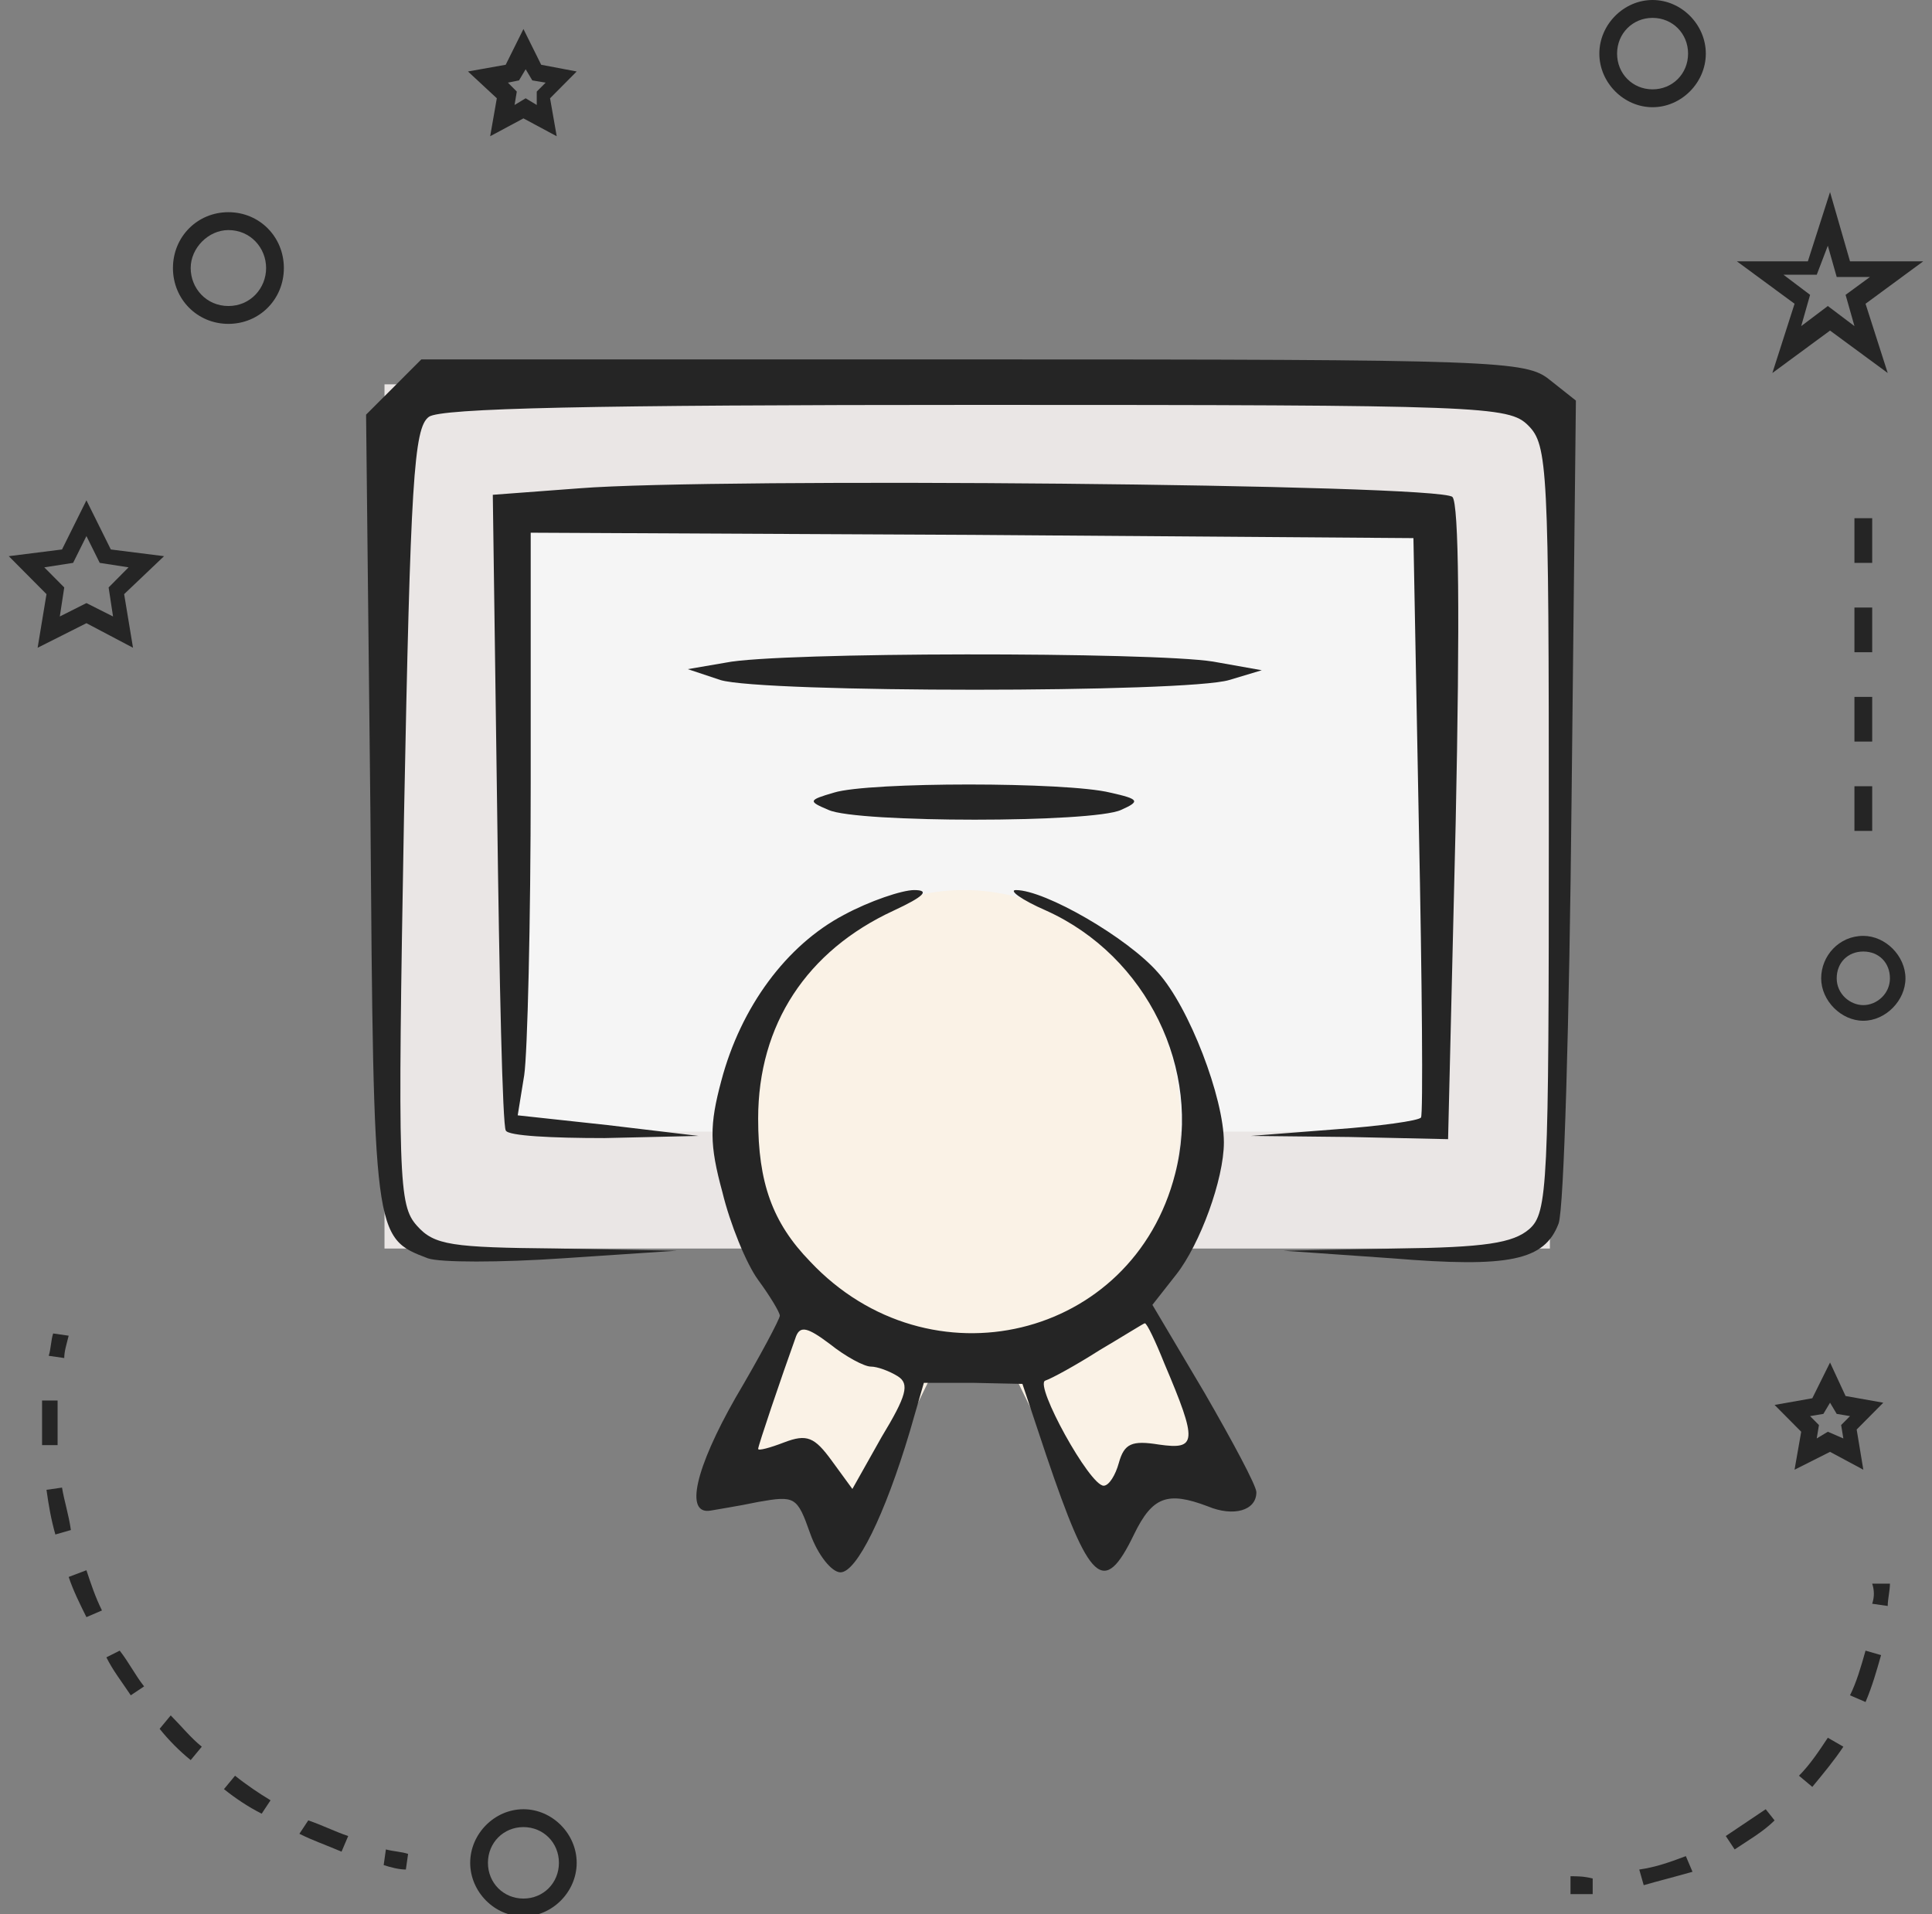 <svg width="110" height="109" viewBox="0 0 110 109" fill="none" xmlns="http://www.w3.org/2000/svg">
<rect x="0" y="0" width="110" height="109" fill="#808080" stroke="none"/>
<g clip-path="url(#clip0_8075_1459)">
<path d="M29.802 103.022C28.16 103.022 26.771 104.421 26.771 106.074C26.771 107.728 28.16 109.127 29.802 109.127C31.444 109.127 32.834 107.728 32.834 106.074C32.834 104.421 31.444 103.022 29.802 103.022ZM29.802 108.109C28.666 108.109 27.781 107.219 27.781 106.074C27.781 104.93 28.666 104.039 29.802 104.039C30.939 104.039 31.823 104.93 31.823 106.074C31.823 107.219 30.939 108.109 29.802 108.109Z" fill="#252525"/>
<path d="M4.921 35.486L7.573 36.885L7.068 33.832L9.341 31.67L6.31 31.288L4.921 28.49L3.531 31.288L0.5 31.67L2.647 33.832L2.142 36.885L4.921 35.486ZM2.521 32.306L4.163 32.051L4.921 30.525L5.678 32.051L7.32 32.306L6.184 33.451L6.436 35.104L4.921 34.341L3.405 35.104L3.658 33.451L2.521 32.306Z" fill="#252525"/>
<path d="M30.813 3.688L29.803 1.653L28.792 3.688L26.645 4.07L28.287 5.596L27.908 7.758L29.803 6.741L31.697 7.758L31.318 5.596L32.834 4.07L30.813 3.688ZM30.56 5.978L29.929 5.596L29.297 5.978L29.424 5.215L28.919 4.706L29.55 4.579L29.929 3.943L30.308 4.579L31.066 4.706L30.56 5.215V5.978Z" fill="#252525"/>
<path d="M104.195 82.672L106.09 83.689L105.711 81.4L107.226 79.874L105.079 79.492L104.195 77.585L103.185 79.62L101.038 80.001L102.553 81.527L102.174 83.689L104.195 82.672ZM103.816 80.51L104.195 79.874L104.574 80.51L105.332 80.637L104.827 81.146L104.953 81.909L104.069 81.527L103.437 81.909L103.564 81.146L103.058 80.637L103.816 80.51Z" fill="#252525"/>
<path d="M104.195 10.938L102.932 14.881H98.891L102.175 17.297L100.911 21.24L104.195 18.824L107.479 21.24L106.216 17.297L109.5 14.881H105.332L104.195 10.938ZM105.08 16.789L105.585 18.569L104.069 17.425L102.553 18.569L103.059 16.789L101.543 15.644H103.438L104.069 13.991L104.574 15.771H106.469L105.08 16.789Z" fill="#252525"/>
<path d="M94.091 0C92.449 0 91.06 1.399 91.06 3.053C91.06 4.706 92.449 6.105 94.091 6.105C95.733 6.105 97.122 4.706 97.122 3.053C97.122 1.399 95.733 0 94.091 0ZM94.091 5.088C92.954 5.088 92.07 4.197 92.07 3.053C92.07 1.908 92.954 1.018 94.091 1.018C95.228 1.018 96.112 1.908 96.112 3.053C96.112 4.197 95.228 5.088 94.091 5.088Z" fill="#252525"/>
<path d="M106.09 53.291C104.7 53.291 103.69 54.436 103.69 55.708C103.69 56.98 104.827 58.125 106.09 58.125C107.353 58.125 108.489 56.98 108.489 55.708C108.489 54.436 107.353 53.291 106.09 53.291ZM106.09 57.234C105.332 57.234 104.574 56.598 104.574 55.708C104.574 54.818 105.206 54.182 106.09 54.182C106.974 54.182 107.605 54.818 107.605 55.708C107.605 56.598 106.848 57.234 106.09 57.234Z" fill="#252525"/>
<path d="M13.004 12.083C11.236 12.083 9.847 13.482 9.847 15.263C9.847 17.043 11.236 18.442 13.004 18.442C14.773 18.442 16.162 17.043 16.162 15.263C16.162 13.482 14.773 12.083 13.004 12.083ZM13.004 17.425C11.741 17.425 10.857 16.407 10.857 15.263C10.857 14.118 11.867 13.101 13.004 13.101C14.267 13.101 15.151 14.118 15.151 15.263C15.151 16.407 14.267 17.425 13.004 17.425Z" fill="#252525"/>
<path d="M21.845 106.202C22.224 106.329 22.729 106.456 23.108 106.456L23.235 105.566C22.856 105.439 22.477 105.439 21.971 105.312L21.845 106.202Z" fill="#252525"/>
<path d="M3.279 81.019C3.279 80.637 3.279 80.128 3.279 79.747H2.395C2.395 80.128 2.395 80.637 2.395 81.019C2.395 81.4 2.395 81.909 2.395 82.29H3.279C3.279 81.782 3.279 81.4 3.279 81.019Z" fill="#252525"/>
<path d="M3.91 89.795C4.163 90.558 4.542 91.321 4.921 92.084L5.805 91.703C5.426 90.939 5.173 90.176 4.921 89.413L3.91 89.795Z" fill="#252525"/>
<path d="M12.752 101.877C13.383 102.386 14.141 102.895 14.899 103.276L15.404 102.513C14.772 102.132 14.014 101.623 13.383 101.114L12.752 101.877Z" fill="#252525"/>
<path d="M17.046 104.421C17.804 104.803 18.561 105.057 19.446 105.439L19.825 104.549C19.067 104.294 18.309 103.913 17.551 103.658L17.046 104.421Z" fill="#252525"/>
<path d="M6.057 94.373C6.436 95.136 6.941 95.772 7.446 96.535L8.204 96.027C7.699 95.391 7.32 94.628 6.815 93.992L6.057 94.373Z" fill="#252525"/>
<path d="M9.089 98.443C9.594 99.079 10.226 99.715 10.857 100.224L11.489 99.461C10.857 98.952 10.352 98.316 9.72 97.68L9.089 98.443Z" fill="#252525"/>
<path d="M3.531 84.707L2.647 84.834C2.773 85.725 2.9 86.488 3.152 87.378L4.036 87.124C3.91 86.233 3.657 85.47 3.531 84.707Z" fill="#252525"/>
<path d="M3.658 77.33C3.658 76.949 3.784 76.567 3.91 76.058L3.026 75.931C2.9 76.313 2.9 76.822 2.773 77.203L3.658 77.33Z" fill="#252525"/>
<path d="M106.595 91.321L107.479 91.448C107.479 91.067 107.606 90.558 107.606 90.176H106.595C106.722 90.558 106.722 90.939 106.595 91.321Z" fill="#252525"/>
<path d="M98.259 104.548L98.764 105.311C99.522 104.803 100.406 104.294 101.037 103.658L100.532 103.022C99.774 103.531 99.017 104.039 98.259 104.548Z" fill="#252525"/>
<path d="M102.427 101.114L103.185 101.75C103.816 100.987 104.448 100.224 104.953 99.461L104.069 98.952C103.563 99.715 103.058 100.478 102.427 101.114Z" fill="#252525"/>
<path d="M105.332 96.535L106.216 96.917C106.595 96.027 106.848 95.136 107.1 94.246L106.216 93.992C105.964 94.882 105.711 95.772 105.332 96.535Z" fill="#252525"/>
<path d="M93.333 106.456L93.586 107.347C94.47 107.092 95.48 106.838 96.364 106.584L95.985 105.693C94.975 106.075 94.217 106.329 93.333 106.456Z" fill="#252525"/>
<path d="M89.418 106.838V107.855C89.544 107.855 89.671 107.855 89.797 107.855C90.049 107.855 90.428 107.855 90.681 107.855V106.965C90.176 106.838 89.797 106.838 89.418 106.838Z" fill="#252525"/>
<path d="M106.595 44.77H105.584V47.314H106.595V44.77Z" fill="#252525"/>
<path d="M106.595 29.508H105.584V32.052H106.595V29.508Z" fill="#252525"/>
<path d="M106.595 39.683H105.584V42.226H106.595V39.683Z" fill="#252525"/>
<path d="M106.595 34.595H105.584V37.139H106.595V34.595Z" fill="#252525"/>
</g>
<mask id="mask0_8075_1459" style="mask-type:alpha" maskUnits="userSpaceOnUse" x="18" y="18" width="75" height="74">
<rect x="18.5" y="18" width="74" height="74" fill="#D9D9D9"/>
</mask>
<g mask="url(#mask0_8075_1459)">
<path d="M88.245 21.885H21.892V71.095H88.245V21.885Z" fill="#EAE6E5"/>
<path d="M81.277 30.334H29.169V64.435H81.277V30.334Z" fill="#F5F5F5"/>
<path d="M54.883 77.076C61.695 77.076 67.216 71.168 67.216 63.88C67.216 56.592 61.695 50.683 54.883 50.683C48.072 50.683 42.55 56.592 42.55 63.88C42.55 71.168 48.072 77.076 54.883 77.076Z" fill="#FAF2E6"/>
<path d="M57.344 77.455L62.097 87.144L69.46 83.531L64.707 73.843L57.344 77.455Z" fill="#FAF2E6"/>
<path d="M46.068 73.891L41.315 83.58L48.679 87.192L53.431 77.503L46.068 73.891Z" fill="#FAF2E6"/>
<path d="M22.447 22.008L20.843 23.611L21.09 46.305C21.275 70.478 21.275 70.478 24.358 71.65C25.037 71.896 28.49 71.896 32.067 71.65L38.542 71.218L31.697 71.095C25.715 71.033 24.728 70.91 23.742 69.8C22.693 68.628 22.632 67.271 23.002 46.49C23.372 27.435 23.557 24.351 24.42 23.735C25.098 23.241 33.608 23.056 55.623 23.056C84.483 23.056 85.902 23.118 87.012 24.228C88.122 25.338 88.183 26.633 88.183 47.168C88.183 67.518 88.122 69.06 87.073 69.985C86.148 70.786 84.545 71.033 79.488 71.095L73.075 71.218L79.242 71.65C85.963 72.205 87.937 71.773 88.738 69.676C89.047 68.875 89.355 58.021 89.478 45.565L89.725 22.81L88.245 21.638C86.888 20.528 85.408 20.466 55.377 20.466H23.988L22.447 22.008Z" fill="#252525"/>
<path d="M32.991 27.805L28.058 28.175L28.305 46.058C28.428 55.863 28.613 64.127 28.798 64.373C28.921 64.682 31.45 64.805 34.41 64.805L39.775 64.682L34.595 64.065L29.476 63.51L29.846 61.228C30.031 59.995 30.216 52.533 30.216 44.64V30.333L55.376 30.457L80.475 30.642L80.783 46.983C80.968 55.987 81.03 63.448 80.906 63.633C80.783 63.818 78.563 64.127 75.973 64.312L71.225 64.682L76.836 64.743L82.448 64.867L82.88 46.86C83.126 35.205 83.065 28.668 82.695 28.298C81.955 27.558 40.761 27.188 32.991 27.805Z" fill="#252525"/>
<path d="M41.316 37.733L39.158 38.103L41.008 38.72C43.413 39.46 67.587 39.46 69.992 38.72L71.841 38.165L69.067 37.672C65.613 37.117 44.276 37.117 41.316 37.733Z" fill="#252525"/>
<path d="M47.483 45.133C46.004 45.565 46.004 45.627 47.175 46.12C48.779 46.86 62.222 46.86 63.825 46.12C64.935 45.627 64.874 45.503 63.209 45.133C60.742 44.517 49.457 44.517 47.483 45.133Z" fill="#252525"/>
<path d="M48.038 52.102C44.77 53.828 42.18 57.343 41.07 61.536C40.391 64.065 40.391 65.175 41.131 67.888C41.563 69.677 42.488 71.958 43.166 72.883C43.845 73.808 44.4 74.733 44.4 74.918C44.4 75.103 43.29 77.2 41.871 79.605C39.59 83.613 38.973 86.265 40.453 86.018C40.761 85.957 41.995 85.772 43.166 85.525C45.263 85.155 45.386 85.216 46.126 87.313C46.558 88.546 47.36 89.533 47.853 89.533C48.778 89.533 50.381 86.265 51.8 81.516L52.601 78.742H55.376L58.213 78.803L59.57 82.873C62.036 90.15 62.838 90.951 64.565 87.375C65.613 85.216 66.476 84.908 68.758 85.772C70.238 86.388 71.533 86.018 71.533 84.97C71.533 84.6 70.176 82.072 68.573 79.296L65.613 74.302L66.97 72.575C68.326 70.848 69.683 67.148 69.683 65.052C69.683 62.523 67.71 57.343 65.921 55.37C64.195 53.397 59.508 50.683 57.843 50.683C57.411 50.683 58.151 51.238 59.57 51.855C65.305 54.445 68.45 60.92 66.908 66.84C64.503 76.275 52.91 79.05 46.126 71.835C43.968 69.615 43.166 67.333 43.166 63.695C43.166 58.33 45.941 54.136 50.875 51.855C52.601 51.053 52.971 50.683 52.046 50.683C51.368 50.683 49.518 51.3 48.038 52.102ZM49.58 77.817C49.95 77.817 50.628 78.063 51.121 78.371C51.8 78.803 51.615 79.481 50.196 81.825L48.531 84.785L47.36 83.181C46.373 81.825 45.941 81.64 44.646 82.133C43.845 82.442 43.166 82.626 43.166 82.503C43.166 82.318 44.461 78.495 45.325 76.09C45.571 75.473 46.003 75.597 47.236 76.522C48.161 77.261 49.21 77.817 49.58 77.817ZM66.291 77.632C68.203 82.133 68.141 82.565 65.983 82.257C64.441 82.01 64.01 82.195 63.701 83.305C63.516 83.983 63.146 84.6 62.838 84.6C62.036 84.6 58.891 78.865 59.508 78.618C59.878 78.495 61.235 77.755 62.591 76.891C63.948 76.09 65.12 75.35 65.181 75.35C65.305 75.35 65.798 76.398 66.291 77.632Z" fill="#252525"/>
</g>
<defs>
<clipPath id="clip0_8075_1459">
<rect width="109" height="109" fill="white" transform="translate(0.5)"/>
</clipPath>
</defs>
</svg>

